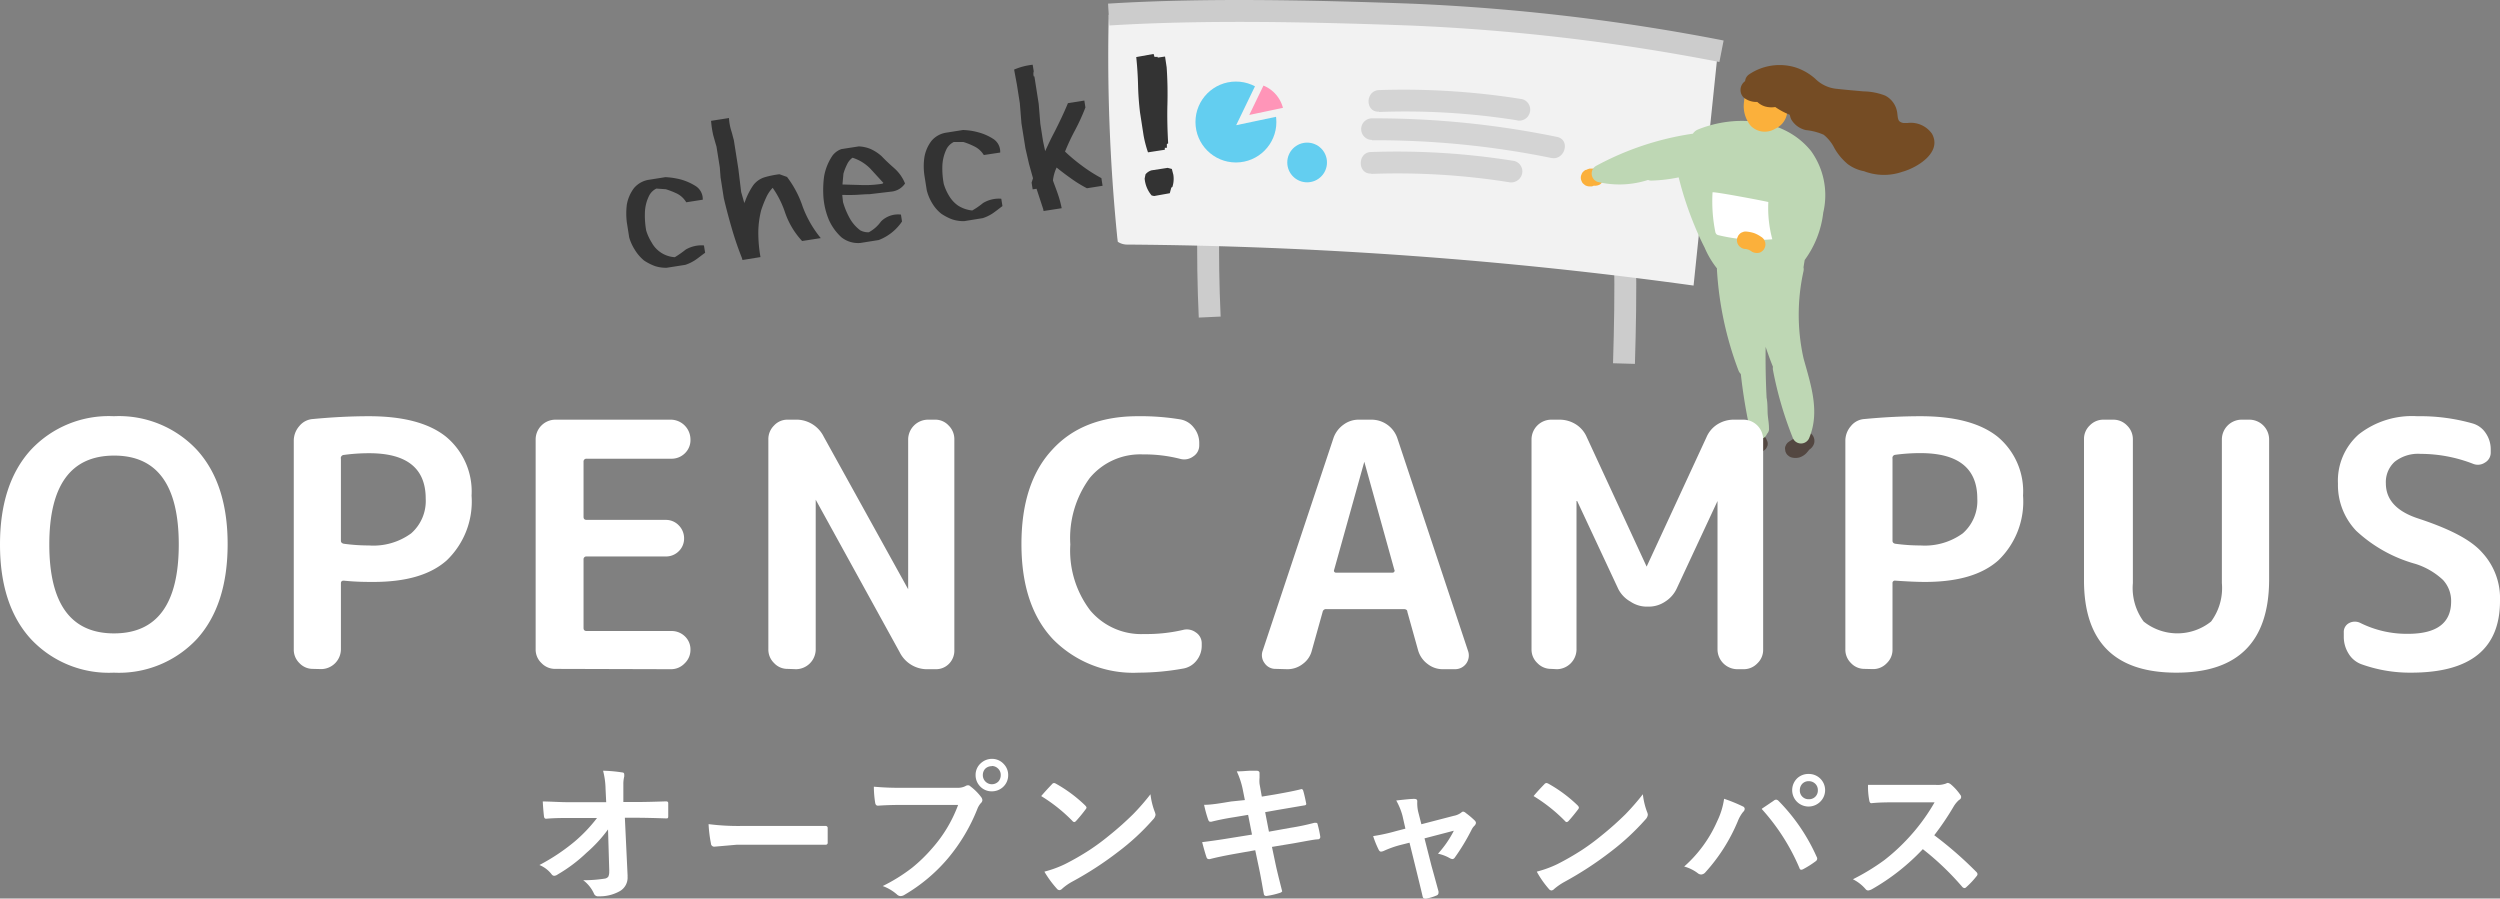 <svg xmlns="http://www.w3.org/2000/svg" viewBox="0 0 231.73 83.29"><rect x="0" y="0" width="231.73" height="83.29" fill="#808080" stroke="none"/><defs><style>.cls-1{fill:none;stroke:#ccc;stroke-width:2.03px;}.cls-1,.cls-4{stroke-miterlimit:10;}.cls-2{fill:#f2f2f2;}.cls-3{fill:#63cef0;}.cls-4{fill:#ff95b8;stroke:#f2f2f2;stroke-width:0.68px;}.cls-5{fill:#d4d4d4;}.cls-6{fill:#534741;}.cls-7{fill:#fbb03b;}.cls-8{fill:#bed7b4;}.cls-9{fill:#fff;}.cls-10{fill:#754c24;}.cls-11{fill:#333;}</style></defs><g id="レイヤー_2" data-name="レイヤー 2"><g id="レイヤー_1-2" data-name="レイヤー 1"><path class="cls-1" d="M112,20.76q-.07,4.32.13,8.63"/><path class="cls-1" d="M150.63,23.7c.06,3.75,0,6.48-.1,10"/><path class="cls-2" d="M103.56,22a169.11,169.11,0,0,1-.79-20.63c9.37-1,18.52-.34,27.94,0a181.05,181.05,0,0,1,28,3.4.58.58,0,0,1,.4.26.73.73,0,0,1,.05.44l-2.18,21a404.68,404.68,0,0,0-52.45-3.8,1.57,1.57,0,0,1-.92-.26"/><path class="cls-1" d="M102.77,1.35c8.66-.54,18.52-.34,27.94,0a192.08,192.08,0,0,1,28.86,3.4"/><circle class="cls-3" cx="114.56" cy="11.31" r="3.75"/><path class="cls-4" d="M115.19,11.13l1.75-3.62a3.41,3.41,0,0,1,2.38,2.75Z"/><circle class="cls-3" cx="121.16" cy="15.06" r="1.84"/><path class="cls-5" d="M127.83,10.38a66,66,0,0,1,12.72.76,1,1,0,0,0,1.25-.71,1,1,0,0,0-.71-1.24,69.27,69.27,0,0,0-13.26-.84c-1.3.05-1.3,2.08,0,2Z"/><path class="cls-5" d="M127.11,16.12a65.94,65.94,0,0,1,12.71.76,1.05,1.05,0,0,0,1.25-.71,1,1,0,0,0-.71-1.25,68.31,68.31,0,0,0-13.25-.83c-1.3,0-1.31,2.07,0,2Z"/><path class="cls-5" d="M127.17,13a81.3,81.3,0,0,1,16.61,1.64c1.28.26,1.82-1.69.54-1.95a83.71,83.71,0,0,0-17.15-1.72,1,1,0,0,0,0,2Z"/><path class="cls-6" d="M163.79,40.85l-.08-.2-.12-.16a.62.62,0,0,0-.26-.17.9.9,0,0,0-.27-.07l-.07,0a.64.64,0,0,0-.31-.07.67.67,0,0,0-.31.07.65.65,0,0,0-.26.17,1.13,1.13,0,0,0-.1.13l-.26.13-.16.12a.73.73,0,0,0-.17.26.5.5,0,0,0,0,.21.58.58,0,0,0,0,.32l.08.19.13.17a.65.65,0,0,0,.26.17.67.67,0,0,0,.31.07,3.32,3.32,0,0,0,.44-.06.9.9,0,0,0,.22-.06,1.93,1.93,0,0,0,.6-.28l.17-.13a.63.63,0,0,0,.16-.26.36.36,0,0,0,.06-.2A.58.58,0,0,0,163.79,40.85Z"/><path class="cls-6" d="M168.05,40.4a.82.82,0,0,0-.36-.33h0a.82.82,0,0,0-.63-.08.75.75,0,0,0-.48.37l-.07.14-.14.09-.52.33-.16.12-.13.17-.08.19a.58.58,0,0,0,0,.32.36.36,0,0,0,.05.21.66.66,0,0,0,.25.32.69.69,0,0,0,.28.15,1.43,1.43,0,0,0,.74,0,1.62,1.62,0,0,0,.64-.4l.12-.14a1.09,1.09,0,0,0,.13-.17,1.06,1.06,0,0,0,.46-.58A.89.89,0,0,0,168.05,40.4Z"/><path class="cls-7" d="M148,15.63l-.07,0-.24,0h-.11l-.24,0h0a1.75,1.75,0,0,0-.32.12l-.06,0,0,0a1.39,1.39,0,0,0-.19.15.56.56,0,0,0-.17.26.64.64,0,0,0-.07.31.67.67,0,0,0,.07.31.56.56,0,0,0,.17.26l.16.13a.87.87,0,0,0,.41.11l.22,0a1,1,0,0,0,.36-.21h0l-.16.12.12-.07-.19.08.15,0-.22,0h.15l-.22,0,.08,0a1,1,0,0,0,.63-.08.56.56,0,0,0,.22-.21.69.69,0,0,0,.15-.28l0-.21a.81.81,0,0,0-.11-.41l-.13-.17a.72.72,0,0,0-.36-.2Z"/><path class="cls-8" d="M169,19.71A7,7,0,0,0,167.87,14c-2.46-3.06-7-3.41-10.47-2a1,1,0,0,0-.48.39,27,27,0,0,0-9,3,.82.82,0,0,0,.2,1.48,8.68,8.68,0,0,0,4.64-.19.78.78,0,0,0,.31.06,14.22,14.22,0,0,0,2.53-.3,31.27,31.27,0,0,0,1.4,4.3c.3.74.63,1.48,1,2.2a8.42,8.42,0,0,0,1.15,1.94l0,0a1,1,0,0,0,0,.18,31.54,31.54,0,0,0,2,9.3,1,1,0,0,0,.21.31,50.55,50.55,0,0,0,.91,5.46.8.8,0,0,0,1.52.08.63.63,0,0,0,.18-.53c0-.39-.07-.78-.11-1.18s0-1.09-.11-1.63c-.08-1.57-.11-3.14-.09-4.72.21.62.43,1.24.68,1.85a.79.79,0,0,0,0,.3,34,34,0,0,0,1.82,6.24.82.82,0,0,0,1.56,0c1-2.43.09-5-.55-7.34a18.57,18.57,0,0,1,0-8.06.89.89,0,0,0,0-.37l.11-.67A9.17,9.17,0,0,0,169,19.71Z"/><path class="cls-9" d="M163.91,18.73a11.15,11.15,0,0,0,.37,3.45,15.53,15.53,0,0,1-4.95-.37.48.48,0,0,1-.23-.1.57.57,0,0,1-.1-.19,14.47,14.47,0,0,1-.26-3.7C159.15,17.79,163.91,18.7,163.91,18.73Z"/><path class="cls-7" d="M161.81,23.06h.12l-.21,0a2.19,2.19,0,0,1,.5.14l-.2-.08a2,2,0,0,1,.4.23,1,1,0,0,0,.63.08.54.54,0,0,0,.27-.14.66.66,0,0,0,.21-.23.82.82,0,0,0,.08-.63l-.08-.19a.81.81,0,0,0-.29-.29,2.85,2.85,0,0,0-.67-.35,3.19,3.19,0,0,0-.76-.14.67.67,0,0,0-.31.07.56.56,0,0,0-.26.17.65.65,0,0,0-.17.26.64.64,0,0,0-.07.31.8.8,0,0,0,.24.57l.17.13a.8.8,0,0,0,.4.11Z"/><path class="cls-7" d="M165.68,9.59a3,3,0,0,0-.32-1.16v0a2.29,2.29,0,0,0-.39-.63,1.73,1.73,0,0,0-2.57,0,1.83,1.83,0,0,0-.38.66,1.06,1.06,0,0,0-.16.21,1.82,1.82,0,0,0-.2.75,2.88,2.88,0,0,0,.6,2.22,1.82,1.82,0,0,0,2.27.3,1.87,1.87,0,0,0,1.07-1.22A2.71,2.71,0,0,0,165.68,9.59Zm-2.12.1h0l.05,0a1.54,1.54,0,0,1,0,.17s0,0,0,.08h0v0c0,.13,0,0,0,0s0,.07,0,.11a.59.59,0,0,0,0-.08h0l0,0v0l0,0a1.21,1.21,0,0,1,0-.18l0-.1Zm.29.37v.07a.08.08,0,0,1,0-.07Zm-.34-.55h0l0,0h0Z"/><path class="cls-7" d="M163.63,10v0S163.65,10,163.63,10Z"/><path class="cls-7" d="M163.68,10v0h0Z"/><path class="cls-10" d="M179.08,12.4a2.39,2.39,0,0,0-2.26-1h-.38a.73.73,0,0,1-.38-.16c-.19-.2-.16-.64-.22-.89a2.09,2.09,0,0,0-1.1-1.49,5.81,5.81,0,0,0-2-.39c-.81-.07-1.61-.14-2.42-.23a3.26,3.26,0,0,1-2.06-.94,5.15,5.15,0,0,0-1.86-1.06,5.06,5.06,0,0,0-4.28.66.82.82,0,0,0-.36.62,1,1,0,0,0-.16,1.5,1.9,1.9,0,0,0,1.29.43,1.8,1.8,0,0,0,.66.4,2.16,2.16,0,0,0,1,.07,6.75,6.75,0,0,0,1.35.72,1.87,1.87,0,0,0,.13.42,2.09,2.09,0,0,0,1.37,1,5.37,5.37,0,0,1,1.64.43,3.73,3.73,0,0,1,1,1.25,5.42,5.42,0,0,0,1.23,1.47,3.64,3.64,0,0,0,1.51.66,5.17,5.17,0,0,0,3.53.06C177.67,15.56,180.05,14.15,179.08,12.4Z"/><path class="cls-11" d="M60.7,24.66a4.94,4.94,0,0,1-1-.51,4,4,0,0,1-.86-1A4.39,4.39,0,0,1,58.32,22l-.22-1.4a6.75,6.75,0,0,1,0-1.62,3.55,3.55,0,0,1,.67-1.55,2.25,2.25,0,0,1,1.4-.77l1.51-.24a7.12,7.12,0,0,1,1.44.22,5.26,5.26,0,0,1,1.32.58,1.43,1.43,0,0,1,.7,1.29l-1.53.24a2.1,2.1,0,0,0-.89-.82,8.25,8.25,0,0,0-1-.39l-.88-.06a1.48,1.48,0,0,0-.65.62,3.7,3.7,0,0,0-.41,1.57,7.78,7.78,0,0,0,.12,1.71,4.65,4.65,0,0,0,.5,1.09,2.62,2.62,0,0,0,2.15,1.37,9,9,0,0,0,1-.7,2.89,2.89,0,0,1,1.7-.39l.11.68c-.34.24-.64.49-.91.67a3.81,3.81,0,0,1-.93.45l-1.73.27A3.31,3.31,0,0,1,60.7,24.66Z"/><path class="cls-11" d="M68.77,23.91c-.35-.87-.66-1.78-.93-2.71s-.53-1.89-.75-2.84l-.3-1.92-.07-.93-.31-1.94c-.11-.34-.2-.7-.29-1a9.08,9.08,0,0,1-.21-1.37l1.66-.26a4.91,4.91,0,0,0,.2,1.14c.1.3.16.6.25.9l.42,2.67.26,2.15L69,18.85c0-.11.08-.21.11-.32a6.55,6.55,0,0,1,.71-1.36,2.08,2.08,0,0,1,1.09-.75,8.58,8.58,0,0,1,1.34-.27l.7.25a9.4,9.4,0,0,1,1.44,2.72,10.1,10.1,0,0,0,1.69,2.95l-1.73.27a7.41,7.41,0,0,1-1.57-2.61,8.84,8.84,0,0,0-1.16-2.32,3.16,3.16,0,0,0-.58.85,10.85,10.85,0,0,0-.48,1.21,8.58,8.58,0,0,0-.27,2,13,13,0,0,0,.2,2.36l-1.67.27Z"/><path class="cls-11" d="M78,22a4.85,4.85,0,0,1-1.19-1.67,6.84,6.84,0,0,1-.48-2,9.48,9.48,0,0,1,.06-2,5,5,0,0,1,.77-1.9,1.77,1.77,0,0,1,.83-.61l1.61-.25a3.21,3.21,0,0,1,1.12.25,4,4,0,0,1,1,.66c.37.39.76.75,1.17,1.11a3.74,3.74,0,0,1,1,1.42,1.74,1.74,0,0,1-1.18.74L80.59,18c-.49,0-1,.06-1.45.07s-.83,0-1.07,0l.07.66a7.33,7.33,0,0,0,.6,1.46,3.59,3.59,0,0,0,1,1.16,1.57,1.57,0,0,0,.79.18,3.3,3.3,0,0,0,1.13-1,2.24,2.24,0,0,1,1.85-.64l.1.64a4.58,4.58,0,0,1-2.16,1.72l-1.7.27A2.49,2.49,0,0,1,78,22Zm2.66-6.38a4,4,0,0,0-1.64-1,1.57,1.57,0,0,0-.51.63,4.83,4.83,0,0,0-.33.85l-.09,1,1.7.05a10,10,0,0,0,2-.12l.09-.08Z"/><path class="cls-11" d="M88.25,20.33a4.9,4.9,0,0,1-1-.52,3.54,3.54,0,0,1-.86-1,4.27,4.27,0,0,1-.49-1.19l-.22-1.4a5.86,5.86,0,0,1,0-1.62,3.44,3.44,0,0,1,.66-1.54,2.23,2.23,0,0,1,1.41-.77l1.51-.24a6,6,0,0,1,1.44.22,4.83,4.83,0,0,1,1.31.57,1.41,1.41,0,0,1,.7,1.3l-1.52.23a2.1,2.1,0,0,0-.9-.81,6.14,6.14,0,0,0-1-.4l-.88,0a1.56,1.56,0,0,0-.65.61,3.9,3.9,0,0,0-.41,1.58,7.77,7.77,0,0,0,.13,1.7,4.69,4.69,0,0,0,.49,1.1,2.9,2.9,0,0,0,.84.91,3,3,0,0,0,1.31.45,7.21,7.21,0,0,0,1-.69,2.85,2.85,0,0,1,1.69-.4l.11.68c-.33.25-.63.49-.91.68a3.72,3.72,0,0,1-.92.44l-1.73.28A3.41,3.41,0,0,1,88.25,20.33Z"/><path class="cls-11" d="M96.7,19.39l-.62-1.89-.36.05-.1-.62.13-.41-.37-1.33-.33-1.44-.37-2.32-.15-1.86-.27-1.72L94,6.45A6,6,0,0,1,95.72,6l.1.61a.85.85,0,0,0,0,.47l.06,0,.4,2.55.15,1.84.25,1.61.2.93c.26-.57.54-1.17.87-1.79.42-.83.85-1.71,1.24-2.66l1.52-.24.1.64c-.3.78-.63,1.49-1,2.18a19.72,19.72,0,0,0-.89,1.91,16.21,16.21,0,0,0,1.5,1.26,14.29,14.29,0,0,0,1.87,1.2l.11.71-1.45.23a12,12,0,0,1-1.6-1c-.44-.31-.84-.62-1.21-.92a3.73,3.73,0,0,0-.34,1.2c.12.35.27.72.4,1.1a10,10,0,0,1,.41,1.47l-1.68.26Z"/><path class="cls-11" d="M106,12.55l-.33-2.13c-.1-.84-.16-1.66-.18-2.48s-.07-1.71-.17-2.65L106.93,5l.08.27h.3v.07l.68-.1.15,1c.08,1.16.1,2.33.07,3.47s0,2.35.07,3.58l-.12.06,0,.35-.19,0v.18l-1.56.24A10.45,10.45,0,0,1,106,12.55Zm.75,5.57a2.78,2.78,0,0,1-.65-1.57l.08-.39a1.15,1.15,0,0,1,.55-.37l1.5-.23.39.1.14.54a2.44,2.44,0,0,1-.09,1.13l-.1.06-.14.52-1.45.26Z"/><path class="cls-9" d="M18.27,59.21a9.89,9.89,0,0,1-7.72,3.14,9.88,9.88,0,0,1-7.71-3.14Q0,56.08,0,50.47t2.84-8.75a9.88,9.88,0,0,1,7.71-3.14,9.89,9.89,0,0,1,7.72,3.14q2.84,3.14,2.83,8.75T18.27,59.21Zm-1.7-8.74q0-8.25-6-8.24t-6,8.24q0,8.24,6,8.24T16.57,50.47Z"/><path class="cls-9" d="M29,62a1.69,1.69,0,0,1-1.25-.54,1.73,1.73,0,0,1-.52-1.26V40.87a2.06,2.06,0,0,1,.51-1.37A1.77,1.77,0,0,1,29,38.84c1.8-.17,3.53-.26,5.2-.26q4.76,0,7.13,1.89a6.59,6.59,0,0,1,2.38,5.47,7.55,7.55,0,0,1-2.3,6c-1.53,1.36-3.8,2-6.8,2-.69,0-1.61,0-2.75-.12-.17,0-.26.08-.26.25v6.15a1.85,1.85,0,0,1-1.8,1.8Zm2.6-19.52v7.64c0,.15.09.24.26.28a17.15,17.15,0,0,0,2.34.16,5.94,5.94,0,0,0,3.91-1.12,4,4,0,0,0,1.35-3.22q0-4.22-5.26-4.21a17.15,17.15,0,0,0-2.34.16A.3.3,0,0,0,31.59,42.51Z"/><path class="cls-9" d="M51.46,62a1.73,1.73,0,0,1-1.27-.54,1.71,1.71,0,0,1-.54-1.26V40.71a1.84,1.84,0,0,1,1.81-1.81H62.23A1.84,1.84,0,0,1,64,40.71,1.69,1.69,0,0,1,63.5,42a1.75,1.75,0,0,1-1.27.52H54.38a.26.26,0,0,0-.29.29v5.1c0,.19.1.28.29.28h7.31a1.64,1.64,0,0,1,1.23.51,1.7,1.7,0,0,1,.49,1.2,1.63,1.63,0,0,1-.49,1.19,1.67,1.67,0,0,1-1.23.49H54.38a.26.26,0,0,0-.29.29v6.34c0,.19.1.28.29.28h7.85A1.76,1.76,0,0,1,63.5,59,1.66,1.66,0,0,1,64,60.23a1.71,1.71,0,0,1-.54,1.26,1.73,1.73,0,0,1-1.27.54Z"/><path class="cls-9" d="M73,62a1.67,1.67,0,0,1-1.25-.54,1.74,1.74,0,0,1-.53-1.26V40.71a1.76,1.76,0,0,1,.53-1.27A1.67,1.67,0,0,1,73,38.9h.7a2.83,2.83,0,0,1,2.66,1.59l7.82,14.13s0,0,0,0a0,0,0,0,0,0,0V40.71a1.85,1.85,0,0,1,1.8-1.81h.7a1.67,1.67,0,0,1,1.25.54,1.76,1.76,0,0,1,.53,1.27V60.23A1.74,1.74,0,0,1,88,61.49a1.67,1.67,0,0,1-1.25.54h-.7a2.84,2.84,0,0,1-2.66-1.58L75.61,46.32a0,0,0,0,0,0,0s0,0,0,0V60.23a1.85,1.85,0,0,1-1.8,1.8Z"/><path class="cls-9" d="M105.55,62.35a10.43,10.43,0,0,1-7.94-3.09q-2.92-3.09-2.93-8.79t2.84-8.77c1.89-2.08,4.53-3.12,7.94-3.12a22.52,22.52,0,0,1,3.92.29,2,2,0,0,1,1.27.76,2.22,2.22,0,0,1,.51,1.43v.25a1.2,1.2,0,0,1-.56,1,1.4,1.4,0,0,1-1.18.23,13.41,13.41,0,0,0-3.49-.42A6.07,6.07,0,0,0,101,44.32a9.41,9.41,0,0,0-1.79,6.15,9.15,9.15,0,0,0,1.86,6.13,6.18,6.18,0,0,0,5,2.17,14.88,14.88,0,0,0,3.58-.38,1.39,1.39,0,0,1,1.18.22,1.2,1.2,0,0,1,.56,1v.22a2.18,2.18,0,0,1-.49,1.41,2,2,0,0,1-1.29.74A23.4,23.4,0,0,1,105.55,62.35Z"/><path class="cls-9" d="M118.26,62a1.21,1.21,0,0,1-1.05-.54,1.22,1.22,0,0,1-.16-1.17l6.56-19.71a2.56,2.56,0,0,1,.94-1.23A2.35,2.35,0,0,1,126,38.9h1.14a2.53,2.53,0,0,1,2.38,1.71l6.55,19.71a1.27,1.27,0,0,1-1.2,1.71h-1.14a2.26,2.26,0,0,1-1.41-.49,2.39,2.39,0,0,1-.87-1.25l-1-3.58c0-.17-.13-.25-.34-.25h-7.17a.31.31,0,0,0-.34.25l-1,3.58a2.18,2.18,0,0,1-.84,1.25,2.3,2.3,0,0,1-1.44.49Zm8.2-19.2-2.79,10a.2.2,0,0,0,0,.19.18.18,0,0,0,.16.09h5.26a.18.18,0,0,0,.15-.09.17.17,0,0,0,0-.19l-2.78-10s0,0,0,0A0,0,0,0,0,126.46,42.83Z"/><path class="cls-9" d="M143.77,62a1.73,1.73,0,0,1-1.27-.54,1.71,1.71,0,0,1-.54-1.26V40.71a1.84,1.84,0,0,1,1.81-1.81h.79a2.83,2.83,0,0,1,1.52.44,2.62,2.62,0,0,1,1,1.18l5.55,12s0,0,0,0,0,0,0,0l5.55-12a2.62,2.62,0,0,1,1-1.18,2.83,2.83,0,0,1,1.52-.44h.92a1.84,1.84,0,0,1,1.81,1.81V60.23a1.71,1.71,0,0,1-.54,1.26,1.73,1.73,0,0,1-1.27.54H161a1.85,1.85,0,0,1-1.8-1.8V46.44a0,0,0,0,0,0,0s0,0,0,0l-3.8,8.15a2.86,2.86,0,0,1-1.06,1.18,2.73,2.73,0,0,1-1.51.46h-.19a2.7,2.7,0,0,1-1.5-.46A2.8,2.8,0,0,1,150,54.59l-3.81-8.15a0,0,0,0,0-.06,0V60.23a1.85,1.85,0,0,1-1.8,1.8Z"/><path class="cls-9" d="M172.82,62a1.69,1.69,0,0,1-1.25-.54,1.73,1.73,0,0,1-.52-1.26V40.87a2.06,2.06,0,0,1,.51-1.37,1.75,1.75,0,0,1,1.26-.66c1.8-.17,3.53-.26,5.2-.26,3.17,0,5.54.63,7.13,1.89a6.58,6.58,0,0,1,2.37,5.47,7.55,7.55,0,0,1-2.29,6c-1.53,1.36-3.8,2-6.8,2q-1.05,0-2.76-.12a.22.22,0,0,0-.25.25v6.15a1.71,1.71,0,0,1-.54,1.26,1.73,1.73,0,0,1-1.27.54Zm2.6-19.52v7.64c0,.15.08.24.25.28a17.4,17.4,0,0,0,2.35.16,6,6,0,0,0,3.91-1.12,4,4,0,0,0,1.35-3.22Q183.28,42,178,42a17.4,17.4,0,0,0-2.35.16A.29.29,0,0,0,175.42,42.51Z"/><path class="cls-9" d="M201.72,62.35q-8.55,0-8.55-8.56V40.71a1.72,1.72,0,0,1,.53-1.27A1.75,1.75,0,0,1,195,38.9h.89a1.75,1.75,0,0,1,1.27.54,1.77,1.77,0,0,1,.54,1.27V54.05a5.22,5.22,0,0,0,1,3.56,5,5,0,0,0,6.25,0,5.22,5.22,0,0,0,1-3.56V40.71a1.84,1.84,0,0,1,1.81-1.81h.76a1.84,1.84,0,0,1,1.81,1.81V53.79Q210.28,62.36,201.72,62.35Z"/><path class="cls-9" d="M223.9,52.27a13.26,13.26,0,0,1-5.5-3.07,6.14,6.14,0,0,1-1.69-4.37,5.73,5.73,0,0,1,1.93-4.57,8,8,0,0,1,5.42-1.68,17.78,17.78,0,0,1,5.13.67,2.16,2.16,0,0,1,1.22.9,2.63,2.63,0,0,1,.46,1.51v.28a1.05,1.05,0,0,1-.54.94,1.17,1.17,0,0,1-1.1.11,13.46,13.46,0,0,0-4.85-.92,3.51,3.51,0,0,0-2.41.73,2.55,2.55,0,0,0-.82,2q0,2.28,3,3.26C227,49,229,50,230.06,51.2a6.24,6.24,0,0,1,1.67,4.5q0,6.64-8.21,6.65a13.28,13.28,0,0,1-4.66-.79,2.32,2.32,0,0,1-1.18-1,2.91,2.91,0,0,1-.43-1.56v-.38a.92.92,0,0,1,.5-.87,1.14,1.14,0,0,1,1.05,0,9.66,9.66,0,0,0,4.4,1q4,0,4-3a2.86,2.86,0,0,0-.76-2A6.68,6.68,0,0,0,223.9,52.27Z"/><path class="cls-9" d="M56.36,76.88a13,13,0,0,1-2,2.17,14.11,14.11,0,0,1-2.66,2,.61.61,0,0,1-.33.13.31.31,0,0,1-.24-.14A2.73,2.73,0,0,0,50,80.18,18.43,18.43,0,0,0,53.27,78a13.92,13.92,0,0,0,2.07-2.18H52.88c-.7,0-1.45,0-2.26.07-.11,0-.18-.06-.2-.24s-.07-.62-.11-1.36c.71,0,1.55.07,2.53.07h3.35l-.06-1.25a7.22,7.22,0,0,0-.23-1.67,13.17,13.17,0,0,1,1.78.16c.12,0,.18.08.18.17a1.33,1.33,0,0,1,0,.21,2.89,2.89,0,0,0-.08.73c0,.15,0,.34,0,.56l0,1.07H59q1,0,2.73-.06c.14,0,.21.05.21.17s0,.4,0,.6,0,.41,0,.61-.06.2-.2.2q-1.73-.06-2.7-.06H57.92l.25,5.29a.92.92,0,0,1,0,.16,1.44,1.44,0,0,1-.68,1.33,3.77,3.77,0,0,1-2,.5.4.4,0,0,1-.43-.24,3.2,3.2,0,0,0-1-1.25,12.82,12.82,0,0,0,2-.15.49.49,0,0,0,.33-.19,1.07,1.07,0,0,0,.08-.47.91.91,0,0,0,0-.17Z"/><path class="cls-9" d="M65.68,76.39a21.62,21.62,0,0,0,3,.17h4.54l1.72,0,1.52,0h.07a.18.18,0,0,1,.19.2c0,.22,0,.44,0,.67s0,.44,0,.66a.18.18,0,0,1-.2.21H76.5l-3.14,0H68.29l-2.07.18a.3.3,0,0,1-.32-.3A11.92,11.92,0,0,1,65.68,76.39Z"/><path class="cls-9" d="M81,72.92a25.44,25.44,0,0,0,2.7.1h5a1.56,1.56,0,0,0,.78-.15.46.46,0,0,1,.24-.08.29.29,0,0,1,.23.1,4.91,4.91,0,0,1,1,1,.53.53,0,0,1,.11.28.4.4,0,0,1-.14.27,1.77,1.77,0,0,0-.33.55,16.69,16.69,0,0,1-2.73,4.58,15.52,15.52,0,0,1-4,3.36.72.72,0,0,1-.38.13.5.5,0,0,1-.35-.16,4.15,4.15,0,0,0-1.31-.77,16,16,0,0,0,2.73-1.7,14.46,14.46,0,0,0,1.87-1.82,12.65,12.65,0,0,0,2.39-4H83.71c-.53,0-1.31,0-2.33.07-.14,0-.23-.08-.26-.28S81,73.63,81,72.92Zm10.93-2.58a1.47,1.47,0,0,1,1.13.5,1.44,1.44,0,0,1,.39,1,1.47,1.47,0,0,1-.5,1.13,1.52,1.52,0,0,1-1,.38,1.46,1.46,0,0,1-1.13-.49,1.48,1.48,0,0,1-.39-1,1.44,1.44,0,0,1,.5-1.13A1.52,1.52,0,0,1,91.92,70.34Zm0,.68a.84.84,0,0,0-.63.26.88.88,0,0,0-.2.57.84.84,0,0,0,1.46.57.88.88,0,0,0,.2-.57.8.8,0,0,0-.27-.63A.82.82,0,0,0,91.92,71Z"/><path class="cls-9" d="M96.51,73.79c.24-.28.57-.65,1-1.1a.26.26,0,0,1,.2-.11.53.53,0,0,1,.18.07,13,13,0,0,1,2.69,2c.08.09.13.15.13.2a.3.3,0,0,1-.09.18,13.42,13.42,0,0,1-.87,1.06.32.32,0,0,1-.17.11.26.26,0,0,1-.18-.11A14.93,14.93,0,0,0,96.51,73.79Zm.31,7a10.15,10.15,0,0,0,1.91-.7,24,24,0,0,0,2.26-1.3,21.06,21.06,0,0,0,1.79-1.32,29.37,29.37,0,0,0,2.25-2,20.75,20.75,0,0,0,1.61-1.85,6.68,6.68,0,0,0,.4,1.64,1,1,0,0,1,.07.27.79.79,0,0,1-.23.43,21.44,21.44,0,0,1-3.24,3,31.36,31.36,0,0,1-4.25,2.76,5,5,0,0,0-.94.66.4.4,0,0,1-.26.13.36.36,0,0,1-.24-.15A9.61,9.61,0,0,1,96.82,80.82Z"/><path class="cls-9" d="M115.39,74.16l-.18-.9a7.43,7.43,0,0,0-.57-1.76c.57,0,1-.06,1.3-.06l.53,0c.19,0,.28.09.28.21l0,.44a3,3,0,0,0,0,.57l.21,1.18,1.16-.19q1.83-.32,2.52-.51c.07,0,.13.06.16.16.1.34.19.75.28,1.21,0,.09-.07.14-.22.15l-1.23.21-1.12.19-1.24.22.35,1.81,2-.36a21.16,21.16,0,0,0,2.2-.46H122c.08,0,.13.06.14.17a9.48,9.48,0,0,1,.24,1.12.22.22,0,0,1-.22.24c-.31,0-1.07.16-2.26.37l-2,.33.33,1.57c.12.57.33,1.42.62,2.55v0s-.06.09-.18.13a7.3,7.3,0,0,1-1.28.3h0c-.14,0-.22-.06-.24-.17s-.06-.32-.12-.66c-.13-.75-.24-1.33-.33-1.75l-.35-1.66-1.92.34q-1.39.25-2.28.48a.25.25,0,0,1-.12,0c-.09,0-.16-.06-.2-.18-.11-.32-.24-.78-.4-1.39.73-.09,1.6-.21,2.62-.38l2-.32-.36-1.83-1.32.22c-.84.13-1.54.28-2.1.42l-.09,0c-.08,0-.13-.06-.18-.16a11,11,0,0,1-.39-1.41c.7,0,1.54-.15,2.51-.31Z"/><path class="cls-9" d="M130.65,78.11l-.83.21a9.36,9.36,0,0,0-1.55.55.83.83,0,0,1-.26.07c-.09,0-.17-.07-.23-.2a8.7,8.7,0,0,1-.5-1.24,17.25,17.25,0,0,0,2.14-.47l.85-.22L130,75.62a6,6,0,0,0-.58-1.42c.85-.1,1.4-.15,1.64-.15s.31.07.31.22,0,0,0,.06a2.46,2.46,0,0,0,0,.28,3.31,3.31,0,0,0,.11.73l.27,1.06,3-.78a1.63,1.63,0,0,0,.71-.31.24.24,0,0,1,.16-.08.45.45,0,0,1,.25.13,7.47,7.47,0,0,1,.83.7.35.35,0,0,1,.11.22.48.48,0,0,1-.16.28,1.29,1.29,0,0,0-.22.3,19.65,19.65,0,0,1-1.59,2.64.28.28,0,0,1-.21.13.61.61,0,0,1-.22-.07,3.8,3.8,0,0,0-1.12-.43A9.57,9.57,0,0,0,134.76,77l-2.72.71.65,2.56c.08.28.2.71.36,1.3l.29,1.06a.83.83,0,0,1,0,.13.27.27,0,0,1-.2.25,4.16,4.16,0,0,1-.93.28.39.39,0,0,1-.14,0c-.11,0-.18-.07-.21-.22-.11-.48-.3-1.26-.57-2.36Z"/><path class="cls-9" d="M142.15,73.79c.23-.28.56-.65,1-1.1a.27.27,0,0,1,.2-.11.56.56,0,0,1,.19.07,13,13,0,0,1,2.69,2c.08.09.12.15.12.2a.28.28,0,0,1-.08.18c-.31.41-.6.76-.87,1.06a.3.3,0,0,1-.18.11.26.26,0,0,1-.17-.11A14.93,14.93,0,0,0,142.15,73.79Zm.31,7a10.15,10.15,0,0,0,1.91-.7,25.32,25.32,0,0,0,2.26-1.3,21.06,21.06,0,0,0,1.79-1.32,29.37,29.37,0,0,0,2.25-2,22.5,22.5,0,0,0,1.61-1.85,6.69,6.69,0,0,0,.39,1.64.71.71,0,0,1,.07.27.75.75,0,0,1-.22.43,22.45,22.45,0,0,1-3.24,3A32,32,0,0,1,145,81.75a5.66,5.66,0,0,0-.95.66.38.38,0,0,1-.25.13.36.36,0,0,1-.24-.15A9,9,0,0,1,142.46,80.82Z"/><path class="cls-9" d="M156.11,80.32a12.05,12.05,0,0,0,3.06-4.2,7,7,0,0,0,.64-2.08,14.9,14.9,0,0,1,1.74.71.25.25,0,0,1,.17.23.39.39,0,0,1-.15.28,3.36,3.36,0,0,0-.49.86,16.45,16.45,0,0,1-3,4.73.55.55,0,0,1-.4.21.51.51,0,0,1-.32-.13A3.68,3.68,0,0,0,156.11,80.32Zm7.2-5.36.7-.47c.2-.14.35-.23.42-.29a.4.4,0,0,1,.2-.08.35.35,0,0,1,.22.11,17.48,17.48,0,0,1,3.53,5.17.36.36,0,0,1,.06.2.31.31,0,0,1-.14.23,8.79,8.79,0,0,1-1.17.74.47.47,0,0,1-.16.05c-.09,0-.15-.06-.18-.17A19.48,19.48,0,0,0,163.31,75Zm4.35-3.22a1.5,1.5,0,0,1,1,2.63,1.53,1.53,0,0,1-2.15-.11,1.53,1.53,0,0,1,.11-2.15A1.51,1.51,0,0,1,167.66,71.74Zm0,.67a.8.8,0,0,0-.63.27.86.86,0,0,0-.2.57.8.8,0,0,0,.27.63.79.79,0,0,0,.56.2.8.8,0,0,0,.84-.83.8.8,0,0,0-.27-.63A.84.84,0,0,0,167.66,72.41Z"/><path class="cls-9" d="M179.29,77.42a35.1,35.1,0,0,1,3.9,3.4.34.34,0,0,1,.11.2.33.33,0,0,1-.1.21,7.79,7.79,0,0,1-.94,1,.26.26,0,0,1-.17.09.34.34,0,0,1-.2-.11,25.44,25.44,0,0,0-3.66-3.5,20.17,20.17,0,0,1-4.73,3.72,1,1,0,0,1-.33.11.31.31,0,0,1-.24-.12,3.78,3.78,0,0,0-1.18-.92,20.26,20.26,0,0,0,2.92-1.78,18,18,0,0,0,2-1.81,18.17,18.17,0,0,0,2.65-3.54l-3.63,0c-.73,0-1.47,0-2.23.08-.09,0-.16-.07-.19-.24a6.92,6.92,0,0,1-.12-1.46c.5,0,1.3,0,2.38,0h3.87a2.29,2.29,0,0,0,1-.13.3.3,0,0,1,.16-.05.71.71,0,0,1,.24.11,4.94,4.94,0,0,1,.91,1,.29.29,0,0,1-.11.46,2.5,2.5,0,0,0-.52.63A25.58,25.58,0,0,1,179.29,77.42Z"/></g></g></svg>